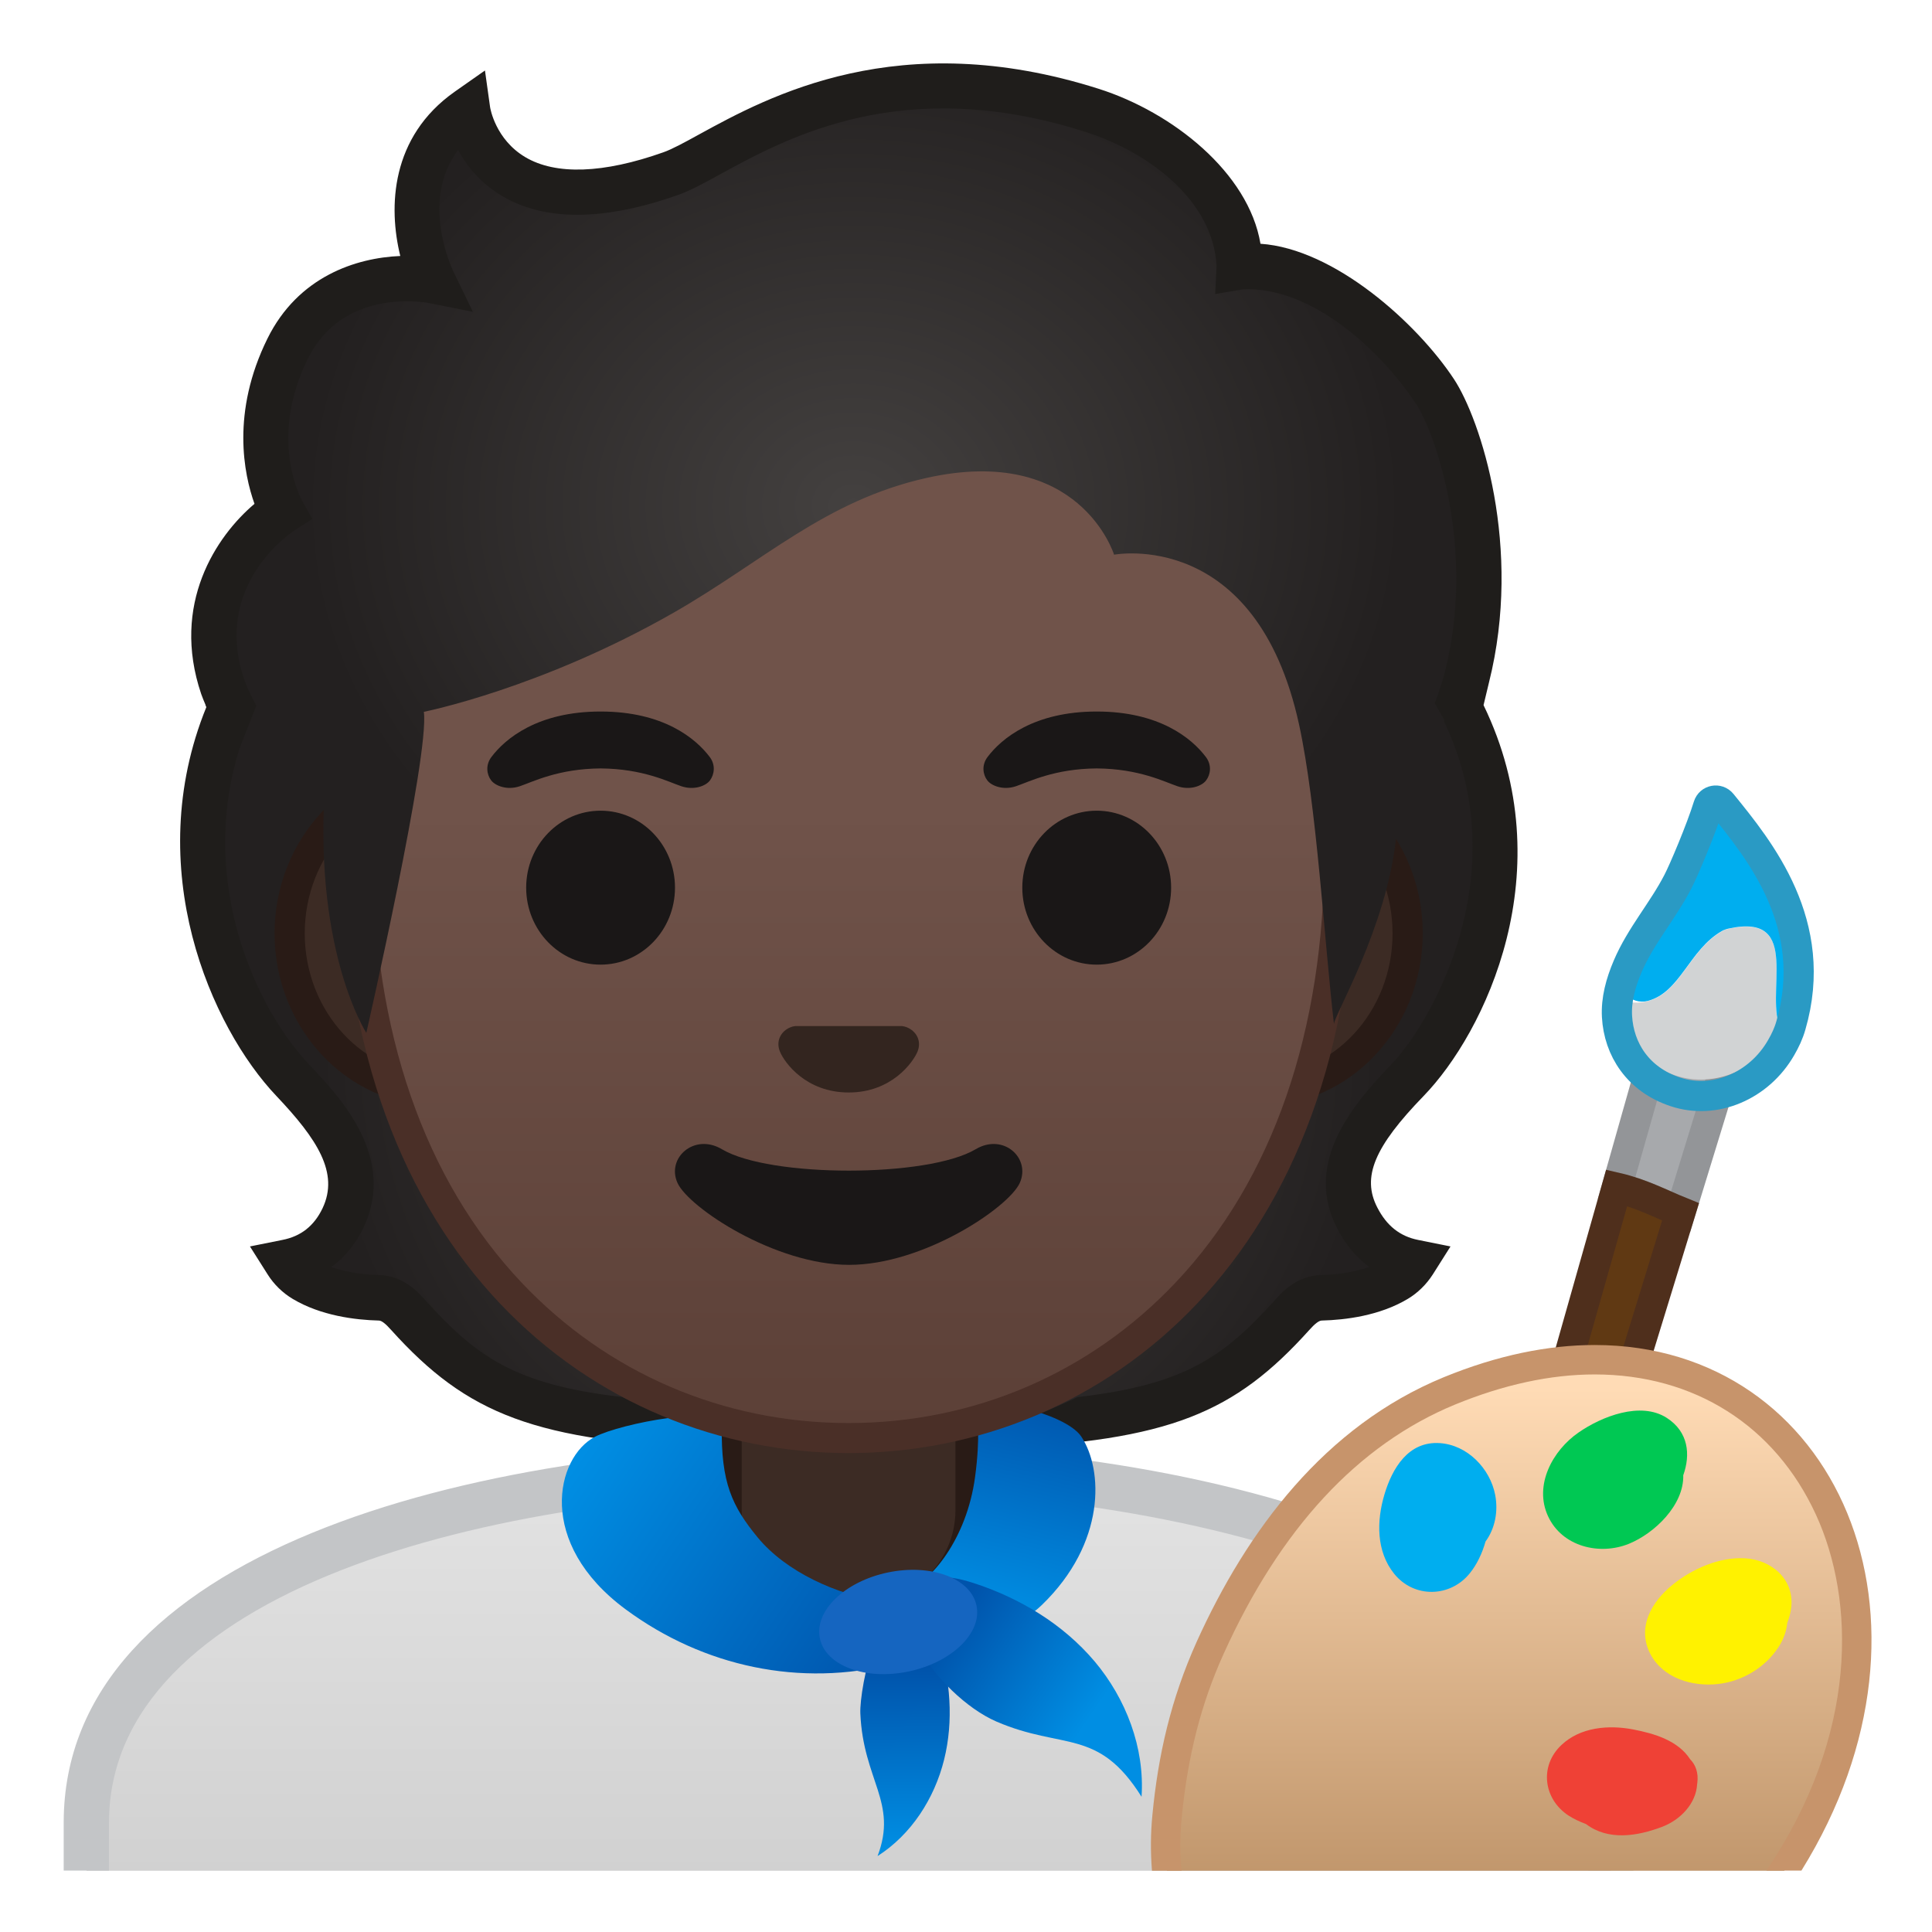 <?xml version="1.0" encoding="utf-8"?>
<!-- Generator: Adobe Illustrator 24.0.3, SVG Export Plug-In . SVG Version: 6.00 Build 0)  -->
<svg version="1.1" id="Layer_1" xmlns="http://www.w3.org/2000/svg" xmlns:xlink="http://www.w3.org/1999/xlink" x="0px" y="0px"
	 viewBox="0 0 128 128" style="enable-background:new 0 0 128 128;" xml:space="preserve">
<g id="shirt">
	<linearGradient id="SVGID_1_" gradientUnits="userSpaceOnUse" x1="56.223" y1="97.196" x2="56.223" y2="136.013">
		<stop  offset="5.160877e-04" style="stop-color:#E3E3E3"/>
		<stop  offset="1" style="stop-color:#C9C9C9"/>
	</linearGradient>
	<path style="fill:url(#SVGID_1_);" d="M106.72,123.94v-3.18c0-15.47-25.34-23.56-50.36-23.56h-0.13
		c-25.14,0.03-50.5,7.32-50.5,23.56v3.18H106.72z"/>
	<g>
		<path style="fill:#C3C5C7;" d="M7.22,123.94v-3.18c0-15.2,24.61-22.03,49-22.06l0.13,0c12.9,0,25.42,2.19,34.36,6
			c6.62,2.83,14.51,7.91,14.51,16.05v3.18h3v-3.18c0-16.76-26.26-25.06-51.87-25.06c-0.05,0-0.09,0-0.13,0
			c-25.49,0.03-52,7.28-52,25.06v3.18H7.22z"/>
	</g>
</g>
<g id="hair_1_">
	<radialGradient id="SVGID_2_" cx="56.226" cy="69.699" r="35.021" gradientUnits="userSpaceOnUse">
		<stop  offset="0" style="stop-color:#444140"/>
		<stop  offset="1" style="stop-color:#232020"/>
	</radialGradient>
	<path style="fill:url(#SVGID_2_);" d="M89.92,80.69c-1.6-3.1,0.25-5.95,3.32-9.12c3.46-3.57,9.21-15.82,3.1-26.74
		c-1.15-0.17-17.81,0.08-22.03,0.08c-2.29,0-5.11,0-7.99,0c-3.55,0-7.18,0-10,0c-6.85,0-14.84,0-17.99,0
		c-4.22,0-20.88-0.25-22.03-0.08C10.2,55.75,15.07,67,19.4,71.57c2.65,2.79,4.92,5.77,3.32,9.12c-0.99,2.07-2.6,2.7-3.73,2.93
		c0.3,0.47,0.7,0.86,1.17,1.14c1.61,0.96,3.65,1.18,4.97,1.22c0.8,0.02,1.38,0.55,1.91,1.13c5.61,6.23,9.52,7.51,29.28,7.51
		s23.67-1.29,29.28-7.51c0.53-0.58,1.11-1.11,1.91-1.13c1.32-0.03,3.36-0.25,4.97-1.22c0.47-0.28,0.87-0.67,1.17-1.14
		C92.52,83.39,90.97,82.73,89.92,80.69z"/>
	<path style="fill:#1F1D1B;" d="M91.25,80L91.25,80c-1.04-2.01-0.2-4.02,3.07-7.39c4.05-4.18,9.28-14.94,3.97-25.89
		c0,0,0-0.02,0.01-0.05h-3.2l0.26,0.5c5.42,10.4-0.55,20.63-3.19,23.36c-2.96,3.05-5.7,6.73-3.58,10.85v0
		c0.55,1.07,1.27,1.93,2.13,2.56c-1.18,0.42-2.47,0.52-3.24,0.54c-1.56,0.04-2.56,1.15-2.99,1.63c-3.4,3.77-5.97,5.63-13.09,6.45
		c0,0-3.82,1.81-6.38,2.5H47.54v0.02c-2.23-0.68-6.3-2.52-6.3-2.52c-7.12-0.82-9.69-2.68-13.09-6.45c-0.43-0.48-1.43-1.59-2.99-1.63
		c-0.76-0.02-2.04-0.12-3.21-0.53c0.89-0.65,1.61-1.53,2.13-2.61c2.22-4.67-1.56-8.66-3.59-10.8c-3.84-4.05-8.03-13.55-3.8-23.12
		l0.29-0.65l-0.05-0.09H13.6c0.02,0.06,0.04,0.11,0.07,0.17c-4.35,10.69,0.33,21.22,4.64,25.76c2.71,2.86,4.17,5.1,3.06,7.44
		c-0.56,1.17-1.43,1.86-2.67,2.1l-2.14,0.43l1.17,1.85c0.42,0.67,1,1.23,1.67,1.63c1.86,1.11,4.13,1.39,5.7,1.43
		c0.18,0,0.44,0.2,0.83,0.64c5.03,5.58,9.52,7.37,21.62,7.84v0.01h17.24l0,0.03c0.21-0.01,0.4-0.02,0.61-0.03h0.55v-0.02
		c11.57-0.52,15.85-2.36,20.78-7.83c0.39-0.44,0.65-0.63,0.83-0.64c1.58-0.04,3.84-0.32,5.7-1.43c0.67-0.4,1.24-0.96,1.67-1.63
		l1.17-1.85l-2.14-0.43C92.75,81.91,91.87,81.21,91.25,80z"/>
</g>
<g id="neck">
	<path style="fill:#3C2B24;" d="M55.4,107.23c-4,0-7.26-3.22-7.26-7.17v-8.98H64.3v8.98c0,3.96-3.26,7.17-7.26,7.17H55.4z"/>
	<g>
		<path style="fill:#291B16;" d="M63.3,92.08v7.98c0,3.4-2.81,6.17-6.26,6.17H55.4c-3.45,0-6.26-2.77-6.26-6.17v-7.98h7.08H63.3
			 M65.3,90.08h-9.08h-9.08v9.98c0,4.51,3.7,8.17,8.26,8.17h1.65c4.56,0,8.26-3.66,8.26-8.17V90.08L65.3,90.08z"/>
	</g>
</g>
<g id="scarf">
	<linearGradient id="SVGID_3_" gradientUnits="userSpaceOnUse" x1="67.713" y1="91.644" x2="64.189" y2="106.328">
		<stop  offset="0" style="stop-color:#0053AB"/>
		<stop  offset="0.362" style="stop-color:#0068BF"/>
		<stop  offset="1" style="stop-color:#008EE3"/>
	</linearGradient>
	<path style="fill:url(#SVGID_3_);" d="M71.64,95.18c1.45,2.18,1.64,7.04-2.61,11.15c-2.49,2.4-6.74,2.73-10.03,2.64
		c-0.67-0.02-1.44-0.16-1.76-0.81c-0.36-0.73,0.11-1.68,0.76-2.1c0.65-0.42,1.42-0.51,2.14-0.75c1.51-0.51,3.9-3.31,4.46-7.45
		c0.36-2.67,0.13-3.89,0.19-4.74C64.84,92.44,70.54,93.53,71.64,95.18z"/>
	<linearGradient id="SVGID_4_" gradientUnits="userSpaceOnUse" x1="38.538" y1="96.322" x2="59.214" y2="110.285">
		<stop  offset="5.160877e-04" style="stop-color:#008EE3"/>
		<stop  offset="1" style="stop-color:#0053AB"/>
	</linearGradient>
	<path style="fill:url(#SVGID_4_);" d="M41.46,106.63c5.15,3.8,11.58,5.17,17.75,3.6c0.85-0.22,1.86-0.68,1.91-1.56
		c0.06-1.18-1.55-2.4-2.7-2.57c-2.95-0.44-6.33-1.94-8.23-4.25c-1.68-2.05-2.43-3.61-2.37-7.37c0.02-1.47-6.69-0.18-8.4,0.71
		C36.84,96.53,35.48,102.22,41.46,106.63z"/>
	
		<linearGradient id="SVGID_5_" gradientUnits="userSpaceOnUse" x1="-317.682" y1="80.696" x2="-317.682" y2="95.495" gradientTransform="matrix(0.812 -7.585902e-03 -7.585902e-03 0.812 318.545 42.497)">
		<stop  offset="0" style="stop-color:#0053AB"/>
		<stop  offset="1" style="stop-color:#008EE3"/>
	</linearGradient>
	<path style="fill:url(#SVGID_5_);" d="M57,113.52c0.19,4.44,2.5,5.89,1.14,9.45c2.23-1.42,3.77-3.81,4.41-6.39s0.41-5.3-0.37-7.8
		c-0.23-0.71-0.52-1.44-1.07-1.93C58.36,104.45,56.93,111.85,57,113.52z"/>
	<linearGradient id="SVGID_6_" gradientUnits="userSpaceOnUse" x1="62.947" y1="107.497" x2="72.22" y2="113.813">
		<stop  offset="0" style="stop-color:#0053AB"/>
		<stop  offset="1" style="stop-color:#008EE3"/>
	</linearGradient>
	<path style="fill:url(#SVGID_6_);" d="M66.02,114.06c4.41,1.9,6.73,0.39,9.61,4.98c0.22-3.24-1.03-6.5-3.11-8.97
		c-2.09-2.47-4.96-4.2-8.02-5.19c-0.87-0.28-1.81-0.51-2.71-0.3C57.4,105.6,62.06,112.35,66.02,114.06z"/>
	
		<ellipse transform="matrix(0.979 -0.205 0.205 0.979 -20.774 14.496)" style="fill:#1565C0;" cx="59.51" cy="107.42" rx="5.3" ry="3.35"/>
</g>
<g id="face">
	<g id="ears">
		<path style="fill:#3C2B24;" d="M28.9,72.26c-5.36,0-9.71-4.67-9.71-10.41s4.36-10.41,9.71-10.41h54.65
			c5.36,0,9.71,4.67,9.71,10.41s-4.36,10.41-9.71,10.41H28.9z"/>
		<g>
			<path style="fill:#291B16;" d="M83.55,52.43c4.8,0,8.71,4.22,8.71,9.41s-3.91,9.41-8.71,9.41h-7.37H36.27H28.9
				c-4.8,0-8.71-4.22-8.71-9.41s3.91-9.41,8.71-9.41h7.37h39.91H83.55 M83.55,50.43h-7.37H36.27H28.9
				c-5.89,0-10.71,5.14-10.71,11.41c0,6.28,4.82,11.41,10.71,11.41h7.37h39.91h7.37c5.89,0,10.71-5.14,10.71-11.41
				C94.26,55.57,89.44,50.43,83.55,50.43L83.55,50.43z"/>
		</g>
	</g>
	<g id="head">
		<linearGradient id="SVGID_7_" gradientUnits="userSpaceOnUse" x1="56.222" y1="12.745" x2="56.222" y2="94.512">
			<stop  offset="0.5" style="stop-color:#70534A"/>
			<stop  offset="1" style="stop-color:#5C4037"/>
		</linearGradient>
		<path style="fill:url(#SVGID_7_);" d="M56.22,95.27c-15.66,0-32.52-12.14-32.52-38.81c0-12.38,3.56-23.79,10.02-32.13
			c6.05-7.8,14.25-12.27,22.5-12.27c8.25,0,16.45,4.47,22.5,12.27c6.46,8.34,10.02,19.75,10.02,32.13
			c0,12.09-3.51,22.19-10.14,29.21C72.74,91.86,64.79,95.27,56.22,95.27z"/>
		<g>
			<path style="fill:#4A2F27;" d="M56.22,13.07L56.22,13.07c7.94,0,15.85,4.33,21.71,11.88c6.33,8.16,9.81,19.35,9.81,31.52
				c0,11.83-3.41,21.7-9.87,28.52c-5.67,5.99-13.36,9.29-21.65,9.29c-8.29,0-15.98-3.3-21.65-9.29c-6.46-6.82-9.87-16.69-9.87-28.52
				c0-12.16,3.49-23.35,9.81-31.52C40.37,17.4,48.28,13.07,56.22,13.07 M56.22,11.07L56.22,11.07L56.22,11.07
				c-17.4,0-33.52,18.61-33.52,45.39c0,26.64,16.61,39.81,33.52,39.81S89.74,83.1,89.74,56.46C89.74,29.68,73.63,11.07,56.22,11.07
				L56.22,11.07z"/>
		</g>
	</g>
	<g id="eyebrows">
		<path style="fill:#1A1717;" d="M47.02,50.15c-0.93-1.23-3.07-3.01-7.23-3.01s-6.31,1.79-7.23,3.01c-0.41,0.54-0.31,1.17-0.02,1.55
			c0.26,0.35,1.04,0.68,1.9,0.39c0.86-0.29,2.54-1.16,5.35-1.18c2.81,0.02,4.49,0.89,5.35,1.18c0.86,0.29,1.64-0.03,1.9-0.39
			C47.32,51.32,47.43,50.69,47.02,50.15z"/>
		<path style="fill:#1A1717;" d="M79.89,50.15c-0.93-1.23-3.07-3.01-7.23-3.01s-6.31,1.79-7.23,3.01c-0.41,0.54-0.31,1.17-0.02,1.55
			c0.26,0.35,1.04,0.68,1.9,0.39c0.86-0.29,2.54-1.16,5.35-1.18c2.81,0.02,4.49,0.89,5.35,1.18c0.86,0.29,1.64-0.03,1.9-0.39
			C80.2,51.32,80.3,50.69,79.89,50.15z"/>
	</g>
	<g id="eyes">
		<ellipse style="fill:#1A1717;" cx="72.66" cy="58.81" rx="4.93" ry="5.1"/>
		<ellipse style="fill:#1A1717;" cx="39.79" cy="58.81" rx="4.93" ry="5.1"/>
	</g>
	<path id="nose" style="fill:#33251F;" d="M60.08,68.06c-0.11-0.04-0.21-0.07-0.32-0.08h-7.07c-0.11,0.01-0.22,0.04-0.32,0.08
		c-0.64,0.26-0.99,0.92-0.69,1.63c0.3,0.71,1.71,2.69,4.55,2.69c2.84,0,4.25-1.99,4.55-2.69C61.08,68.98,60.72,68.32,60.08,68.06z"
		/>
	<path id="mouth" style="fill:#1A1717;" d="M64.64,76.14c-3.19,1.89-13.63,1.89-16.81,0c-1.83-1.09-3.7,0.58-2.94,2.24
		c0.75,1.63,6.45,5.42,11.37,5.42s10.55-3.79,11.3-5.42C68.31,76.72,66.47,75.05,64.64,76.14z"/>
</g>
<g id="hair">
	
		<radialGradient id="SVGID_8_" cx="56.548" cy="33.52" r="36.373" gradientTransform="matrix(1 0 0 0.864 0 4.552)" gradientUnits="userSpaceOnUse">
		<stop  offset="0" style="stop-color:#444140"/>
		<stop  offset="1" style="stop-color:#232020"/>
	</radialGradient>
	<path style="fill:url(#SVGID_8_);" d="M44.47,10.65C32.21,15,30.98,7.3,30.98,7.3c-6.66,3.32-2.28,10.45-2.28,10.45
		s-6.75-0.5-9.64,5.34c-3.02,6.11-0.36,10.78-0.36,10.78S12.21,38,14.75,45.5c1.69,4.98,6.75,6.98,6.75,6.98
		c-0.62,10.74,2.77,15.95,2.77,15.95s4.21-18.45,3.81-21.27c0,0,7.76-1.54,16.57-6.58c5.95-3.41,10.02-7.41,16.71-8.91
		c10.18-2.29,12.45,5.08,12.45,5.08s9.42-1.81,12.26,11.27c1.17,5.38,1.67,14.37,2.31,19.84c-0.06-0.48,3.5-6.4,4.12-12.4
		c0.23-2.23,3.61-7.67,4.63-11.72c2.21-8.8-0.69-15.74-2.06-17.81c-2.5-3.79-8.49-9-12.97-8.24c0.23-4.8-3.55-9.25-8.1-10.78
		C61.55,2.73,48.13,9.35,44.47,10.65z"/>
	<path style="fill:#1F1D1B;" d="M13.33,45.98c0.08,0.22,0.17,0.45,0.27,0.68l2.28,2.89l1.1-2.79l-0.32-0.63
		c-0.21-0.42-0.36-0.77-0.48-1.11c-2.13-6.26,3.11-9.73,3.33-9.88l1.18-0.76L20,33.14c-0.09-0.17-2.21-4.12,0.4-9.38
		c2.33-4.71,7.75-3.73,7.98-3.69l2.95,0.59l-1.31-2.71c-0.1-0.22-2.19-4.67,0.33-8.01c0.55,1.01,1.43,2.15,2.84,3
		c2.85,1.73,6.8,1.72,11.75-0.03c0.79-0.28,1.68-0.76,2.8-1.38c4.53-2.47,12.11-6.61,24.12-2.81c4.34,1.38,8.51,4.61,8.74,8.89
		l-0.09,1.87l1.84-0.31c4.52-0.21,9.1,4.01,11.47,7.59c1.22,1.84,3.98,9.5,1.92,17.71c-0.11,0.45-0.26,0.94-0.46,1.5l-0.22,0.62
		l0.04,0.08l1.09,1.9l2.11-1.9c0.05-0.23,0.27-1.14,0.35-1.46c2.24-8.93-0.56-17.42-2.32-20.09c-2.44-3.7-7.91-8.64-12.82-8.97
		c-0.79-4.72-5.84-8.72-10.73-10.27C59.54,1.68,50.93,6.38,46.31,8.91c-0.96,0.53-1.79,0.98-2.36,1.18
		c-3.97,1.41-7.13,1.52-9.15,0.32c-1.97-1.17-2.32-3.23-2.33-3.31l-0.34-2.43l-2.01,1.41c-4.24,2.99-4.4,7.63-3.6,10.88
		c-2.93,0.12-6.77,1.36-8.8,5.47c-2.42,4.9-1.56,8.99-0.86,10.95C14.33,35.52,11.31,40.02,13.33,45.98z"/>
</g>
<g id="paint_x5F_gear">
	<path style="fill:#A7A9AC;stroke:#939598;stroke-width:2;stroke-miterlimit:10;" d="M110.12,68.06l-3.01,10.63
		c1.6,0.36,2.97,1.08,4.23,1.6l3.34-10.88L110.12,68.06z"/>
	<path style="fill:#603913;stroke:#4F2F1C;stroke-width:2;stroke-miterlimit:10;" d="M98.27,122.84l13.07-42.55
		c-1.26-0.51-2.62-1.23-4.23-1.6L94.6,122.84H98.27z"/>
	<path style="fill:#D1D3D4;" d="M114.29,61.59c-2.93,1.47-3.04,5.76-7.17,4.66c0.12,2.18,1.39,4.18,3.87,5
		c2.62,0.87,5.56-0.4,7.01-2.94C116.8,65.86,119.58,60.27,114.29,61.59z"/>
	<path style="fill:#00AEEF;" d="M115.17,53.91c-0.77-0.96-2.29-0.71-2.7,0.45c0,0.01,0,0.01-0.01,0.01c-0.35,1.02-0.82,2-1.31,2.95
		c-1,1.94-2.46,3.58-3.32,5.6c-0.21,0.49-0.38,0.98-0.51,1.46c-0.29,1.14,0.72,2.23,1.86,1.93c2.15-0.57,2.73-3.38,4.89-4.62
		c0.14-0.08,0.3-0.14,0.46-0.17c4.96-1.09,2.29,4.36,3.48,6.79c0.26-0.45,0.49-0.93,0.64-1.46
		C120.3,61.21,117.59,56.95,115.17,53.91z"/>
	<path style="fill:none;stroke:#2A9AC4;stroke-width:2;stroke-linecap:round;stroke-linejoin:round;stroke-miterlimit:10;" d="
		M114.07,53.23c-0.26-0.32-0.77-0.22-0.89,0.17c-0.48,1.56-1.65,4.32-2.02,5.02c-1,1.94-2.46,3.58-3.32,5.6
		c-0.47,1.1-0.77,2.21-0.71,3.32c0.12,2.18,1.39,4.18,3.87,5c2.62,0.87,5.56-0.4,7.01-2.94c0.26-0.45,0.49-0.93,0.64-1.46
		C120.6,61.23,116.58,56.32,114.07,53.23z"/>
	<g>
		<linearGradient id="SVGID_9_" gradientUnits="userSpaceOnUse" x1="100.121" y1="91.877" x2="100.121" y2="136.716">
			<stop  offset="1.824103e-03" style="stop-color:#FFDBB5"/>
			<stop  offset="1" style="stop-color:#A97C50"/>
		</linearGradient>
		<path style="fill:url(#SVGID_9_);" d="M118.21,123.94c5.98-9.22,5.63-18.21,2.98-23.99c-2.83-6.17-8.64-9.86-15.54-9.86
			c-3.06,0-6.31,0.7-9.63,2.07c-6.65,2.74-11.98,8.47-15.84,17.03c-1.54,3.41-2.44,6.95-2.85,11.15c-0.12,1.28-0.12,2.45-0.02,3.6
			H118.21z"/>
		<path style="fill:#C7946B;" d="M78.28,123.94c-0.11-1.12-0.11-2.24,0.01-3.51c0.4-4.09,1.28-7.54,2.77-10.84
			c3.76-8.32,8.91-13.88,15.33-16.53c3.21-1.32,6.33-2,9.26-2c6.6,0,11.95,3.39,14.66,9.29c2.59,5.64,2.85,14.5-3.28,23.58h2.32
			c10.38-16.72,2.28-34.82-13.7-34.82c-3.07,0-6.43,0.67-10.01,2.14c-7.87,3.24-13.02,10.14-16.36,17.53
			c-1.7,3.78-2.55,7.49-2.93,11.46c-0.12,1.22-0.13,2.42-0.03,3.7H78.28z"/>
	</g>
	<path style="fill:#00AEEF;" d="M99.06,99.04c-0.34-1.76-1.85-3.31-3.67-3.43c-2.08-0.14-3.15,1.66-3.67,3.41
		c-0.52,1.75-0.55,3.76,0.65,5.25c1.32,1.63,3.72,1.57,5.01-0.04c0.47-0.58,0.82-1.32,1.04-2.1
		C99.05,101.27,99.27,100.14,99.06,99.04z"/>
	<path style="fill:#00C853;" d="M110.43,93.94c-1.73-1.12-4.33-0.09-5.85,0.97c-1.71,1.18-2.97,3.48-2.02,5.54
		c0.93,2.02,3.41,2.62,5.36,1.83c1.71-0.7,3.65-2.57,3.6-4.54C112.01,96.37,111.87,94.87,110.43,93.94z"/>
	<path style="fill:#FFF200;" d="M115.59,103.24c-1.69-0.09-3.47,0.7-4.76,1.74c-1.41,1.13-2.4,2.84-1.49,4.6
		c0.84,1.61,2.79,2.18,4.48,1.99c1.59-0.17,3.13-1.09,4-2.43c0.32-0.48,0.54-1.05,0.59-1.62c0.12-0.31,0.22-0.64,0.26-1
		C118.9,104.63,117.36,103.33,115.59,103.24z"/>
	<path style="fill:#EF4136;" d="M111.98,116.56c-0.81-1.25-2.38-1.71-3.78-1.98c-1.62-0.31-3.49-0.16-4.75,1.03
		c-1.48,1.39-1.19,3.58,0.46,4.67c0.34,0.22,0.74,0.41,1.17,0.57c1.48,1.12,3.4,0.8,5.02,0.19c1.25-0.47,2.28-1.57,2.34-2.85
		c0-0.02,0.01-0.03,0.01-0.05C112.54,117.45,112.34,116.93,111.98,116.56z"/>
</g>
</svg>
